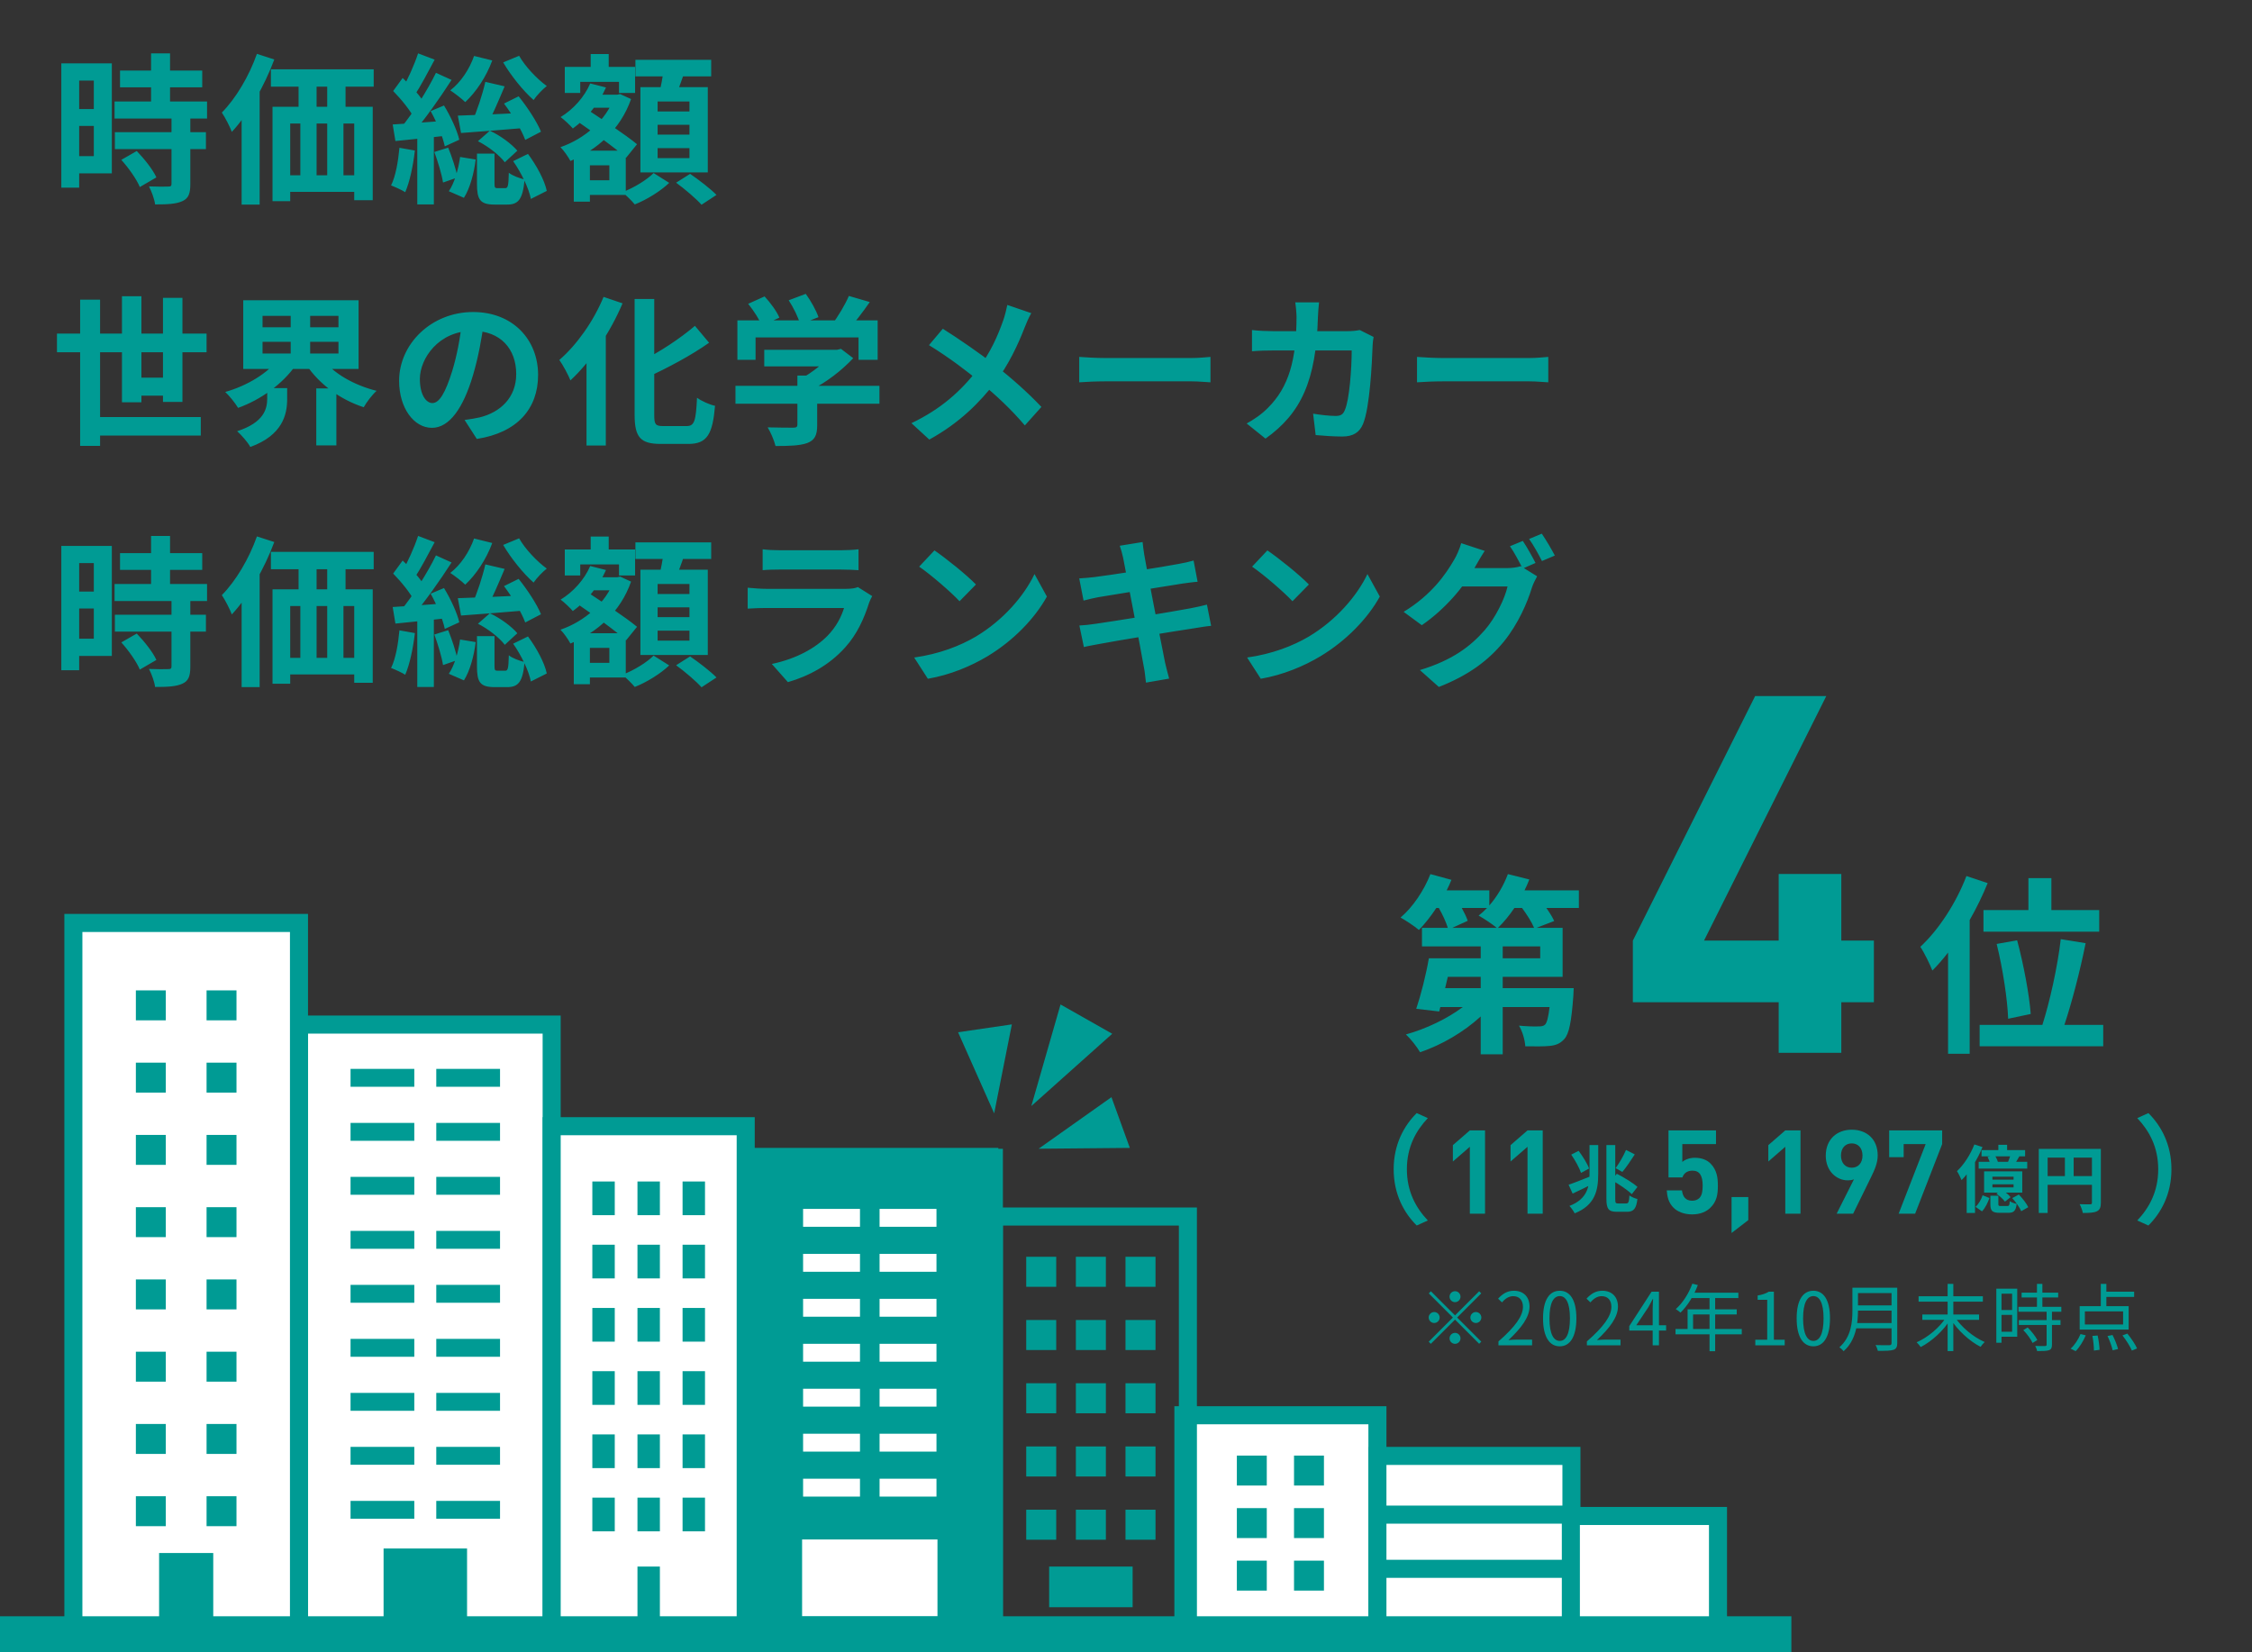 <svg width="308" height="226" viewBox="0 0 308 226" fill="none" xmlns="http://www.w3.org/2000/svg">
<rect x="0" y="0" width="308" height="226" fill="#333333" stroke="none"/>
<path d="M199 178.1C198.59 178.1 198.25 177.76 198.25 177.35C198.25 176.94 198.59 176.6 199 176.6C199.41 176.6 199.75 176.94 199.75 177.35C199.75 177.76 199.41 178.1 199 178.1ZM199 179.91L202.3 176.61L202.59 176.9L199.29 180.2L202.59 183.5L202.3 183.79L199 180.49L195.69 183.8L195.4 183.51L198.71 180.2L195.41 176.9L195.7 176.61L199 179.91ZM196.9 180.2C196.9 180.61 196.56 180.95 196.15 180.95C195.74 180.95 195.4 180.61 195.4 180.2C195.4 179.79 195.74 179.45 196.15 179.45C196.56 179.45 196.9 179.79 196.9 180.2ZM201.1 180.2C201.1 179.79 201.44 179.45 201.85 179.45C202.26 179.45 202.6 179.79 202.6 180.2C202.6 180.61 202.26 180.95 201.85 180.95C201.44 180.95 201.1 180.61 201.1 180.2ZM199 182.3C199.41 182.3 199.75 182.64 199.75 183.05C199.75 183.46 199.41 183.8 199 183.8C198.59 183.8 198.25 183.46 198.25 183.05C198.25 182.64 198.59 182.3 199 182.3ZM204.94 184V183.47C207.24 181.46 208.29 179.99 208.29 178.74C208.29 177.9 207.86 177.28 206.95 177.28C206.35 177.28 205.83 177.65 205.42 178.13L204.89 177.62C205.49 176.97 206.13 176.54 207.06 176.54C208.37 176.54 209.19 177.39 209.19 178.7C209.19 180.17 208.04 181.66 206.31 183.29C206.7 183.25 207.14 183.22 207.51 183.22H209.54V184H204.94ZM213.327 184.14C211.927 184.14 211.037 182.87 211.037 180.31C211.037 177.77 211.927 176.54 213.327 176.54C214.707 176.54 215.597 177.77 215.597 180.31C215.597 182.87 214.707 184.14 213.327 184.14ZM213.327 183.4C214.157 183.4 214.717 182.47 214.717 180.31C214.717 178.18 214.157 177.27 213.327 177.27C212.487 177.27 211.917 178.18 211.917 180.31C211.917 182.47 212.487 183.4 213.327 183.4ZM217.034 184V183.47C219.334 181.46 220.384 179.99 220.384 178.74C220.384 177.9 219.954 177.28 219.044 177.28C218.444 177.28 217.924 177.65 217.514 178.13L216.984 177.62C217.584 176.97 218.224 176.54 219.154 176.54C220.464 176.54 221.284 177.39 221.284 178.7C221.284 180.17 220.134 181.66 218.404 183.29C218.794 183.25 219.234 183.22 219.604 183.22H221.634V184H217.034ZM226.031 184V179.01C226.031 178.64 226.061 178.05 226.091 177.67H226.041C225.861 178.03 225.661 178.4 225.461 178.76L223.791 181.26H227.871V181.98H222.831V181.38L225.881 176.67H226.891V184H226.031ZM231.458 175.57L232.208 175.76C231.658 177.24 230.768 178.63 229.838 179.53C229.688 179.4 229.378 179.15 229.188 179.05C230.138 178.22 230.968 176.92 231.458 175.57ZM231.298 176.81H237.748V177.54H230.938L231.298 176.81ZM230.808 179.08H237.528V179.78H231.558V182.15H230.808V179.08ZM229.158 181.77H238.218V182.5H229.158V181.77ZM233.808 177.19H234.578V184.81H233.808V177.19ZM240.068 184V183.24H241.698V177.78H240.388V177.19C241.048 177.08 241.518 176.91 241.908 176.67H242.608V183.24H244.088V184H240.068ZM248.014 184.14C246.614 184.14 245.724 182.87 245.724 180.31C245.724 177.77 246.614 176.54 248.014 176.54C249.394 176.54 250.284 177.77 250.284 180.31C250.284 182.87 249.394 184.14 248.014 184.14ZM248.014 183.4C248.844 183.4 249.404 182.47 249.404 180.31C249.404 178.18 248.844 177.27 248.014 177.27C247.174 177.27 246.604 178.18 246.604 180.31C246.604 182.47 247.174 183.4 248.014 183.4ZM253.811 176.13H259.031V176.86H253.811V176.13ZM253.811 178.54H259.071V179.26H253.811V178.54ZM253.731 180.96H259.021V181.68H253.731V180.96ZM253.351 176.13H254.111V179.22C254.111 180.95 253.861 183.31 252.141 184.81C252.031 184.65 251.731 184.38 251.571 184.27C253.181 182.86 253.351 180.83 253.351 179.22V176.13ZM258.701 176.13H259.481V183.7C259.481 184.23 259.341 184.49 258.961 184.62C258.571 184.75 257.911 184.76 256.831 184.76C256.781 184.54 256.641 184.18 256.511 183.97C257.341 184 258.161 183.99 258.391 183.99C258.621 183.98 258.701 183.91 258.701 183.69V176.13ZM262.401 177.29H271.191V178.03H262.401V177.29ZM262.911 179.79H270.671V180.52H262.911V179.79ZM266.371 175.6H267.151V184.79H266.371V175.6ZM266.171 180.15L266.771 180.41C265.841 181.98 264.201 183.46 262.691 184.24C262.551 184.04 262.311 183.75 262.131 183.59C263.651 182.93 265.311 181.55 266.171 180.15ZM267.351 180.12C268.221 181.5 269.911 182.9 271.441 183.55C271.261 183.71 271.011 184.01 270.881 184.21C269.361 183.44 267.701 181.91 266.751 180.37L267.351 180.12ZM276.491 176.8H281.491V177.46H276.491V176.8ZM276.061 178.74H281.921V179.41H276.061V178.74ZM276.111 180.55H281.811V181.22H276.111V180.55ZM278.591 175.6H279.331V179.15H278.591V175.6ZM279.911 179.31H280.641V183.91C280.641 184.34 280.541 184.56 280.231 184.67C279.921 184.78 279.411 184.79 278.611 184.79C278.581 184.59 278.461 184.29 278.351 184.09C278.971 184.11 279.531 184.11 279.691 184.1C279.861 184.09 279.911 184.05 279.911 183.9V179.31ZM276.721 181.92L277.321 181.56C277.841 182.08 278.401 182.79 278.641 183.28L277.991 183.68C277.771 183.19 277.231 182.44 276.721 181.92ZM273.391 176.26H275.891V182.83H273.391V182.15H275.191V176.94H273.391V176.26ZM273.421 179.17H275.521V179.84H273.421V179.17ZM273.031 176.26H273.741V183.65H273.031V176.26ZM287.321 175.6H288.081V179.01H287.321V175.6ZM285.141 179.36V181.15H290.371V179.36H285.141ZM284.431 178.65H291.131V181.85H284.431V178.65ZM287.671 176.67H291.881V177.38H287.671V176.67ZM286.171 182.72L286.891 182.66C287.031 183.31 287.141 184.13 287.151 184.62L286.381 184.72C286.381 184.21 286.301 183.37 286.171 182.72ZM288.241 182.73L288.921 182.59C289.231 183.19 289.561 184 289.681 184.51L288.941 184.69C288.841 184.19 288.541 183.36 288.241 182.73ZM290.281 182.65L290.951 182.4C291.461 183.02 292.041 183.87 292.281 184.43L291.571 184.72C291.341 184.17 290.791 183.29 290.281 182.65ZM284.551 182.46L285.261 182.64C284.931 183.42 284.421 184.27 283.881 184.8L283.191 184.46C283.721 184.01 284.241 183.2 284.551 182.46Z" fill="#009B94"/>
<path d="M190.608 159.92C190.608 163.344 192.032 165.904 193.76 167.616L195.28 166.928C193.664 165.216 192.416 162.992 192.416 159.92C192.416 156.864 193.664 154.64 195.28 152.928L193.76 152.24C192.032 153.952 190.608 156.512 190.608 159.92Z" fill="#009B94"/>
<path d="M296.982 159.92C296.982 156.512 295.558 153.952 293.83 152.24L292.31 152.928C293.926 154.64 295.174 156.864 295.174 159.92C295.174 162.992 293.926 165.216 292.31 166.928L293.83 167.616C295.558 165.904 296.982 163.344 296.982 159.92Z" fill="#009B94"/>
<path d="M203.106 166H201.026V156.848L198.706 158.864V156.624L201.026 154.608H203.106V166ZM210.994 166H208.914V156.848L206.594 158.864V156.624L208.914 154.608H210.994V166Z" fill="#009B94"/>
<path d="M273.309 156.58V157.75H274.509V156.58H273.309ZM271.009 157.3V158.16H276.969V157.3H271.009ZM270.619 158.9V159.83H277.259V158.9H270.619ZM271.839 158.23C271.989 158.53 272.149 158.95 272.209 159.2L273.269 158.99C273.199 158.72 273.019 158.32 272.839 158.04L271.839 158.23ZM274.989 157.87C274.919 158.2 274.739 158.67 274.599 159L275.519 159.26C275.709 158.98 275.939 158.57 276.189 158.14L274.989 157.87ZM272.499 161.98H275.389V162.4H272.499V161.98ZM272.499 160.94H275.389V161.34H272.499V160.94ZM271.359 160.21V163.12H276.579V160.21H271.359ZM271.159 163.48C270.969 164.05 270.619 164.68 270.189 165.06L271.069 165.68C271.539 165.2 271.859 164.49 272.089 163.86L271.159 163.48ZM272.219 163.54V164.69C272.219 165.59 272.449 165.88 273.499 165.88C273.709 165.88 274.449 165.88 274.669 165.88C275.409 165.88 275.699 165.63 275.819 164.66C275.519 164.6 275.079 164.45 274.869 164.29C274.839 164.87 274.779 164.95 274.539 164.95C274.369 164.95 273.789 164.95 273.669 164.95C273.359 164.95 273.309 164.93 273.309 164.68V163.54H272.219ZM273.049 163.27C273.479 163.58 273.989 164.03 274.209 164.35L274.979 163.74C274.739 163.41 274.209 162.99 273.769 162.72L273.049 163.27ZM275.209 163.87C275.699 164.41 276.229 165.16 276.439 165.66L277.399 165.11C277.169 164.61 276.609 163.89 276.109 163.38L275.209 163.87ZM270.029 156.53C269.489 157.92 268.589 159.31 267.649 160.18C267.849 160.47 268.169 161.13 268.279 161.41C269.379 160.31 270.469 158.56 271.139 156.89L270.029 156.53ZM268.979 159.32V165.9H270.119V158.19L270.109 158.18L268.979 159.32ZM278.839 157.14V165.9H280.049V158.33H286.689V157.14H278.839ZM286.109 157.14V164.48C286.109 164.66 286.049 164.72 285.859 164.72C285.659 164.72 285.009 164.73 284.429 164.7C284.599 165.01 284.809 165.56 284.859 165.9C285.759 165.9 286.359 165.87 286.769 165.68C287.189 165.48 287.329 165.14 287.329 164.49V157.14H286.109ZM279.499 160.86V162.05H286.699V160.86H279.499ZM282.409 157.79V161.45H283.609V157.79H282.409Z" fill="#009B94"/>
<path d="M219.704 156.61H220.914V163.97C220.914 164.52 220.954 164.6 221.324 164.6C221.484 164.6 222.234 164.6 222.414 164.6C222.734 164.6 222.794 164.37 222.854 163.51C223.124 163.71 223.594 163.91 223.944 163.99C223.794 165.27 223.464 165.74 222.524 165.74C222.274 165.74 221.374 165.74 221.134 165.74C220.014 165.74 219.704 165.36 219.704 163.97V156.61ZM214.534 162.04C215.334 161.77 216.634 161.25 217.844 160.76L218.084 161.79C217.074 162.31 215.974 162.83 215.084 163.25L214.534 162.04ZM217.394 156.61H218.584V160.55C218.584 162.75 218.204 164.82 215.364 165.95C215.234 165.66 214.874 165.17 214.644 164.94C217.084 164 217.394 162.31 217.394 160.54V156.61ZM214.894 157.92L215.904 157.4C216.454 158.14 217.094 159.14 217.334 159.82L216.234 160.42C216.014 159.75 215.434 158.7 214.894 157.92ZM220.414 161.4L221.134 160.54C222.064 161.01 223.334 161.78 223.954 162.34L223.174 163.33C222.604 162.76 221.364 161.93 220.414 161.4ZM222.384 157.28L223.584 157.89C223.034 158.74 222.404 159.68 221.884 160.29L220.964 159.77C221.444 159.12 222.054 158.08 222.384 157.28Z" fill="#009B94"/>
<path d="M234.949 162.16C234.949 163.44 234.773 164.336 233.941 165.168C233.429 165.68 232.613 166.096 231.429 166.096C230.245 166.096 229.381 165.68 228.885 165.184C228.181 164.48 228.021 163.648 227.957 162.816H230.037C230.149 163.712 230.565 164.224 231.429 164.224C231.829 164.224 232.165 164.112 232.421 163.856C232.789 163.488 232.869 162.88 232.869 162.16C232.869 160.848 232.485 160.112 231.477 160.112C230.629 160.112 230.245 160.592 230.101 161.04H228.197V154.608H234.693V156.48H230.085V158.928C230.389 158.64 231.029 158.352 231.797 158.352C232.741 158.352 233.461 158.656 233.925 159.12C234.821 160.016 234.949 161.088 234.949 162.16ZM239.108 166.88L236.82 168.64V163.728H239.108V166.88ZM246.249 166H244.169V156.848L241.849 158.864V156.624L244.169 154.608H246.249V166ZM256.809 158.032C256.809 159.072 256.377 160.032 255.865 161.072L253.449 166H251.193L253.561 161.296C253.289 161.408 252.985 161.44 252.713 161.44C251.177 161.44 249.705 160.176 249.705 158.064C249.705 155.824 251.241 154.512 253.257 154.512C255.273 154.512 256.809 155.776 256.809 158.032ZM254.729 158.048C254.729 156.992 254.105 156.384 253.257 156.384C252.409 156.384 251.785 156.992 251.785 158.048C251.785 159.056 252.377 159.712 253.257 159.712C254.105 159.712 254.729 159.104 254.729 158.048ZM265.624 156.48L261.928 166H259.672L263.368 156.48H260.36V158.272H258.376V154.608H265.624V156.48Z" fill="#009B94"/>
<path d="M256.287 137.078H251.832V144H243.265V137.078H223.322V128.648L240.044 95.203H249.776L233.054 128.648H243.265V119.533H251.832V128.648H256.287V137.078Z" fill="#009B94"/>
<path d="M271.272 124.474V127.431H287.104V124.474H280.562V120.104H277.421V124.474H271.272ZM277.736 138.683C277.552 136.118 276.767 131.905 275.878 128.608L273.078 129.105C273.915 132.455 274.569 136.799 274.648 139.337L277.736 138.683ZM268.943 119.816C267.53 123.531 265.123 127.195 262.637 129.498C263.16 130.257 263.997 131.984 264.285 132.743C265.018 132.01 265.724 131.199 266.431 130.283V144.126H269.388V125.834C270.33 124.186 271.167 122.459 271.848 120.784L268.943 119.816ZM282.341 140.174C283.362 137.113 284.487 132.795 285.246 129.001L281.844 128.451C281.425 132.141 280.352 136.982 279.332 140.174H270.749V143.105H287.653V140.174H282.341Z" fill="#009B94"/>
<path d="M204.869 126.907C205.628 126.174 206.413 125.232 207.119 124.186H208.166C208.846 125.102 209.501 126.148 209.815 126.907H204.869ZM210.652 131.068H205.523V129.445H210.652V131.068ZM202.514 135.15H197.647L198.013 133.606H202.514V135.15ZM203.377 124.186C203.011 124.578 202.619 124.918 202.226 125.232C202.906 125.599 204.084 126.384 204.712 126.907H198.615L200.734 125.939C200.577 125.442 200.263 124.814 199.923 124.186H203.377ZM215.938 121.778H208.506C208.742 121.281 208.977 120.784 209.16 120.287L206.23 119.554C205.654 121.098 204.764 122.616 203.691 123.846V121.778H197.856C198.091 121.307 198.327 120.81 198.51 120.339L195.632 119.554C194.768 121.778 193.224 124.081 191.55 125.494C192.256 125.887 193.486 126.698 194.062 127.195C194.847 126.384 195.684 125.337 196.443 124.186H196.783C197.306 125.102 197.777 126.122 198.013 126.907H194.48V129.445H202.514V131.068H195.422C195.03 133.344 194.323 136.118 193.695 137.976L196.835 138.342L196.992 137.741H200.054C197.934 139.337 195.03 140.724 192.282 141.483C192.91 142.058 193.8 143.184 194.219 143.916C197.176 142.922 200.211 141.142 202.514 139.023V144.204H205.523V137.741H211.934C211.751 139.18 211.568 139.886 211.306 140.148C211.071 140.357 210.809 140.384 210.417 140.384C209.919 140.41 208.846 140.384 207.747 140.279C208.192 141.012 208.559 142.189 208.611 143.105C209.946 143.131 211.202 143.131 211.934 143.053C212.745 142.974 213.347 142.765 213.923 142.137C214.603 141.43 214.917 139.756 215.179 136.249C215.205 135.883 215.231 135.15 215.231 135.15H205.523V133.606H213.714V126.907H210.129L212.562 125.965C212.327 125.442 211.934 124.814 211.489 124.186H215.938V121.778Z" fill="#009B94"/>
<path d="M16.416 9.654H27.658V11.942H16.416V9.654ZM15.668 13.878H28.318V16.21H15.668V13.878ZM15.712 18.08H28.164V20.39H15.712V18.08ZM20.662 7.3H23.258V15.374H20.662V7.3ZM23.456 16.078H26.03V25.186C26.03 26.462 25.788 27.144 24.93 27.518C24.05 27.914 22.862 27.958 21.212 27.958C21.124 27.232 20.728 26.176 20.376 25.494C21.454 25.538 22.664 25.538 22.994 25.516C23.346 25.516 23.456 25.45 23.456 25.142V16.078ZM16.592 21.864L18.704 20.654C19.738 21.732 20.904 23.184 21.388 24.262L19.122 25.582C18.704 24.548 17.604 22.986 16.592 21.864ZM9.618 8.664H15.294V23.712H9.618V21.358H12.83V11.018H9.618V8.664ZM9.75 14.912H14.018V17.222H9.75V14.912ZM8.386 8.664H10.828V25.67H8.386V8.664ZM37.052 9.478H51.11V11.854H37.052V9.478ZM37.272 14.604H50.978V27.386H48.448V16.892H39.692V27.518H37.272V14.604ZM40.836 9.786H43.3V16.298H40.836V9.786ZM44.752 9.764H47.26V16.276H44.752V9.764ZM38.372 23.976H50.318V26.242H38.372V23.976ZM41.078 16.276H43.3V25.736H41.078V16.276ZM44.752 16.276H46.974V25.714H44.752V16.276ZM35.138 7.366L37.514 8.136C36.172 11.744 33.994 15.594 31.706 18.036C31.486 17.42 30.782 16.034 30.342 15.396C32.256 13.46 34.06 10.424 35.138 7.366ZM33.048 13.504L35.512 11.04V11.062V27.98H33.048V13.504ZM66.378 11.194L69.018 11.81C68.204 13.746 67.28 15.902 66.532 17.288L64.552 16.694C65.234 15.22 66.004 12.866 66.378 11.194ZM68.93 14.164L70.932 13.174C72.12 14.648 73.44 16.65 73.99 18.014L71.834 19.136C71.35 17.794 70.096 15.704 68.93 14.164ZM70.184 22.04L72.208 21.05C73.374 22.612 74.474 24.636 74.782 26.11L72.604 27.21C72.34 25.78 71.306 23.646 70.184 22.04ZM62.616 15.814C64.926 15.748 68.512 15.594 71.966 15.418L71.944 17.486C68.798 17.75 65.498 18.014 63.056 18.19L62.616 15.814ZM64.838 7.652L67.324 8.268C66.51 10.49 65.102 12.602 63.628 13.966C63.166 13.504 62.154 12.734 61.582 12.36C63.012 11.26 64.2 9.478 64.838 7.652ZM70.998 7.63C71.834 9.104 73.44 10.798 74.782 11.766C74.21 12.206 73.374 13.086 72.978 13.68C71.57 12.448 69.854 10.314 68.82 8.532L70.998 7.63ZM65.366 19.312L66.994 17.882C68.446 18.542 69.964 19.686 70.756 20.61L69.04 22.194C68.292 21.204 66.73 19.994 65.366 19.312ZM65.234 21.006H67.632V25.098C67.632 25.67 67.698 25.736 68.072 25.736C68.226 25.736 68.886 25.736 69.084 25.736C69.458 25.736 69.546 25.494 69.59 23.624C70.052 24.02 71.086 24.394 71.746 24.548C71.504 27.298 70.866 27.98 69.37 27.98C68.974 27.98 68.05 27.98 67.654 27.98C65.63 27.98 65.234 27.276 65.234 25.12V21.006ZM62.924 21.468L65.058 21.82C64.838 23.646 64.288 25.736 63.452 27.056L61.384 26.154C62.132 25.076 62.704 23.14 62.924 21.468ZM57.182 7.3L59.448 8.158C58.546 9.852 57.512 11.81 56.698 13.042L54.938 12.294C55.73 10.974 56.676 8.84 57.182 7.3ZM59.624 9.962L61.758 10.93C60.152 13.416 58.018 16.474 56.324 18.366L54.806 17.508C56.456 15.528 58.48 12.316 59.624 9.962ZM53.772 12.448L55.07 10.666C56.192 11.722 57.534 13.152 58.062 14.164L56.654 16.188C56.148 15.132 54.872 13.57 53.772 12.448ZM58.898 15.198L60.724 14.428C61.626 15.902 62.528 17.838 62.814 19.114L60.834 20.016C60.57 18.74 59.756 16.716 58.898 15.198ZM53.706 17.024C55.642 16.914 58.502 16.694 61.296 16.496L61.34 18.52C58.788 18.828 56.126 19.07 54.08 19.29L53.706 17.024ZM59.404 20.786L61.296 20.192C61.824 21.468 62.352 23.14 62.594 24.262L60.592 24.966C60.416 23.822 59.888 22.106 59.404 20.786ZM54.63 20.214L56.742 20.588C56.5 22.678 56.038 24.878 55.422 26.286C54.982 26 54.014 25.56 53.486 25.362C54.124 24.064 54.454 22.084 54.63 20.214ZM57.072 18.124H59.338V27.958H57.072V18.124ZM80.062 12.954H84.44V14.736H80.062V12.954ZM80.788 7.388H83.252V10.82H80.788V7.388ZM79.666 20.61H85.584V26.66H79.666V24.658H83.34V22.612H79.666V20.61ZM77.246 9.148H86.86V12.712H84.66V11.194H79.358V12.712H77.246V9.148ZM78.478 20.61H80.678V27.584H78.478V20.61ZM84 12.954H84.418L84.814 12.866L86.31 13.548C84.858 17.706 81.646 20.522 78.016 22.018C77.73 21.468 77.114 20.588 76.652 20.126C79.93 19.004 82.922 16.43 84 13.328V12.954ZM80.722 11.414L82.878 11.964C81.888 14.23 80.15 16.276 78.346 17.574C77.994 17.156 77.158 16.364 76.674 16.012C78.412 14.956 79.93 13.262 80.722 11.414ZM78.764 16.452L80.15 14.868C82.306 16.298 85.54 18.41 87.124 19.73L85.628 21.578C84.132 20.214 80.986 17.992 78.764 16.452ZM86.904 8.18H97.266V10.446H86.904V8.18ZM89.94 17.068V18.41H94.296V17.068H89.94ZM89.94 20.258V21.622H94.296V20.258H89.94ZM89.94 13.878V15.242H94.296V13.878H89.94ZM87.586 11.92H96.804V23.58H87.586V11.92ZM90.776 9.39L93.658 9.72C93.218 11.062 92.69 12.448 92.316 13.372L90.116 12.954C90.38 11.92 90.666 10.446 90.776 9.39ZM89.39 23.668L91.524 25.01C90.358 26.132 88.444 27.32 86.816 27.958C86.42 27.474 85.672 26.748 85.122 26.286C86.706 25.692 88.51 24.57 89.39 23.668ZM92.47 24.988L94.384 23.778C95.572 24.592 97.178 25.824 97.992 26.66L95.946 28.002C95.22 27.188 93.68 25.868 92.47 24.988Z" fill="#009B94"/>
<path d="M7.792 45.624H28.252V48.176H7.792V45.624ZM12.346 57.042H27.46V59.572H12.346V57.042ZM17.78 51.652H23.434V54.116H17.78V51.652ZM10.96 40.982H13.688V60.98H10.96V40.982ZM16.68 40.52H19.342V55.018H16.68V40.52ZM22.29 40.74H24.952V54.974H22.29V40.74ZM35.908 46.746V48.352H46.292V46.746H35.908ZM35.908 43.204V44.766H46.292V43.204H35.908ZM33.268 41.07H49.042V50.464H33.268V41.07ZM44.114 49.078C45.566 51.058 48.426 52.686 51.506 53.456C50.912 53.984 50.12 55.018 49.746 55.7C46.512 54.644 43.652 52.532 41.892 49.892L44.114 49.078ZM38.108 49.056L40.44 49.958C38.658 52.51 35.688 54.666 32.564 55.788C32.168 55.128 31.376 54.138 30.804 53.61C33.774 52.774 36.656 51.036 38.108 49.056ZM36.546 53.082H39.274V54.6C39.274 56.712 38.636 59.528 34.236 61.134C33.884 60.474 33.004 59.484 32.432 58.978C36.106 57.79 36.546 55.92 36.546 54.512V53.082ZM39.758 42.148H42.42V49.408H39.758V42.148ZM43.256 53.126H46.006V60.914H43.256V53.126ZM66.202 43.93C65.894 46.174 65.454 48.748 64.684 51.344C63.364 55.788 61.472 58.516 59.074 58.516C56.61 58.516 54.586 55.81 54.586 52.092C54.586 47.032 59.008 42.676 64.706 42.676C70.14 42.676 73.594 46.46 73.594 51.278C73.594 55.898 70.756 59.176 65.212 60.034L63.54 57.438C64.398 57.328 65.014 57.218 65.608 57.086C68.402 56.404 70.602 54.402 70.602 51.168C70.602 47.714 68.446 45.25 64.64 45.25C59.976 45.25 57.424 49.056 57.424 51.828C57.424 54.05 58.304 55.128 59.14 55.128C60.086 55.128 60.922 53.72 61.846 50.75C62.484 48.682 62.968 46.152 63.188 43.842L66.202 43.93ZM86.794 40.894H89.478V56.734C89.478 58.054 89.632 58.274 90.71 58.274C91.194 58.274 93.394 58.274 93.922 58.274C95 58.274 95.176 57.504 95.33 54.402C95.968 54.864 97.046 55.348 97.794 55.502C97.464 59.308 96.76 60.716 94.164 60.716C93.526 60.716 90.974 60.716 90.38 60.716C87.608 60.716 86.794 59.836 86.794 56.712V40.894ZM95.044 44.568L96.98 46.878C94.494 48.638 91.348 50.288 88.488 51.63C88.312 51.014 87.806 50.09 87.432 49.518C90.16 48.22 93.086 46.24 95.044 44.568ZM82.548 40.608L85.144 41.488C83.494 45.404 80.788 49.474 78.016 52.026C77.752 51.344 76.982 49.892 76.498 49.232C78.874 47.186 81.184 43.93 82.548 40.608ZM80.216 46.812L82.812 44.216L82.856 44.26V60.936H80.216V46.812ZM104.526 47.846H114.668V50.112H104.526V47.846ZM100.588 52.774H120.278V55.216H100.588V52.774ZM109.058 51.366H111.764V58.164C111.764 59.528 111.434 60.21 110.378 60.606C109.344 60.958 107.936 61.002 106.066 61.002C105.89 60.254 105.406 59.132 104.988 58.45C106.396 58.494 108.046 58.494 108.486 58.494C108.926 58.494 109.058 58.384 109.058 58.076V51.366ZM113.81 47.846H114.47L115.02 47.714L116.692 48.99C115.174 50.618 112.996 52.334 110.84 53.368C110.532 52.928 109.828 52.202 109.432 51.85C111.126 50.97 112.996 49.408 113.81 48.33V47.846ZM100.852 43.82H120.036V49.21H117.418V46.152H103.338V49.21H100.852V43.82ZM116.098 40.476L118.958 41.312C117.946 42.764 116.802 44.26 115.9 45.228L113.744 44.436C114.58 43.358 115.57 41.708 116.098 40.476ZM102.326 41.554L104.57 40.542C105.362 41.4 106.242 42.588 106.594 43.446L104.196 44.546C103.888 43.732 103.074 42.478 102.326 41.554ZM107.87 41.07L110.202 40.19C110.906 41.158 111.654 42.5 111.94 43.38L109.432 44.348C109.212 43.468 108.53 42.082 107.87 41.07ZM141.046 42.83C140.738 43.336 140.32 44.304 140.122 44.832C139.286 47.01 137.944 49.914 136.118 52.29C134.072 54.93 131.366 57.768 127.098 60.122L124.656 57.878C128.66 55.964 131.41 53.522 133.742 50.486C135.48 48.198 136.47 45.932 137.24 43.732C137.438 43.16 137.658 42.258 137.768 41.708L141.046 42.83ZM128.946 44.964C131.124 46.328 134.138 48.418 135.986 49.87C138.34 51.696 140.65 53.764 142.432 55.656L140.166 58.186C138.252 55.942 136.316 54.138 133.984 52.202C132.4 50.882 129.826 48.902 127.054 47.208L128.946 44.964ZM147.602 48.814C148.416 48.88 150 48.968 151.144 48.968C153.74 48.968 161 48.968 162.958 48.968C163.992 48.968 164.96 48.858 165.554 48.814V52.29C165.026 52.268 163.904 52.158 162.98 52.158C160.978 52.158 153.74 52.158 151.144 52.158C149.912 52.158 148.438 52.224 147.602 52.29V48.814ZM180.404 41.356C180.338 41.884 180.272 42.808 180.25 43.336C180.008 52.07 177.94 56.536 173.078 59.99L170.504 57.922C171.428 57.416 172.528 56.69 173.408 55.788C176.29 52.928 177.302 49.188 177.324 43.38C177.324 42.896 177.236 41.884 177.148 41.356H180.404ZM187.862 46.086C187.796 46.438 187.73 46.988 187.73 47.23C187.642 49.628 187.356 55.766 186.41 58.01C185.948 59.11 185.09 59.704 183.594 59.704C182.318 59.704 181.02 59.594 179.942 59.506L179.59 56.58C180.69 56.756 181.812 56.888 182.692 56.888C183.396 56.888 183.704 56.646 183.924 56.096C184.562 54.71 184.87 50.31 184.87 47.934H174.134C173.386 47.934 172.154 47.956 171.23 48.044V45.14C172.154 45.25 173.276 45.294 174.112 45.294H184.298C184.87 45.294 185.442 45.25 185.97 45.14L187.862 46.086ZM193.802 48.814C194.616 48.88 196.2 48.968 197.344 48.968C199.94 48.968 207.2 48.968 209.158 48.968C210.192 48.968 211.16 48.858 211.754 48.814V52.29C211.226 52.268 210.104 52.158 209.18 52.158C207.178 52.158 199.94 52.158 197.344 52.158C196.112 52.158 194.638 52.224 193.802 52.29V48.814ZM16.416 75.654H27.658V77.942H16.416V75.654ZM15.668 79.878H28.318V82.21H15.668V79.878ZM15.712 84.08H28.164V86.39H15.712V84.08ZM20.662 73.3H23.258V81.374H20.662V73.3ZM23.456 82.078H26.03V91.186C26.03 92.462 25.788 93.144 24.93 93.518C24.05 93.914 22.862 93.958 21.212 93.958C21.124 93.232 20.728 92.176 20.376 91.494C21.454 91.538 22.664 91.538 22.994 91.516C23.346 91.516 23.456 91.45 23.456 91.142V82.078ZM16.592 87.864L18.704 86.654C19.738 87.732 20.904 89.184 21.388 90.262L19.122 91.582C18.704 90.548 17.604 88.986 16.592 87.864ZM9.618 74.664H15.294V89.712H9.618V87.358H12.83V77.018H9.618V74.664ZM9.75 80.912H14.018V83.222H9.75V80.912ZM8.386 74.664H10.828V91.67H8.386V74.664ZM37.052 75.478H51.11V77.854H37.052V75.478ZM37.272 80.604H50.978V93.386H48.448V82.892H39.692V93.518H37.272V80.604ZM40.836 75.786H43.3V82.298H40.836V75.786ZM44.752 75.764H47.26V82.276H44.752V75.764ZM38.372 89.976H50.318V92.242H38.372V89.976ZM41.078 82.276H43.3V91.736H41.078V82.276ZM44.752 82.276H46.974V91.714H44.752V82.276ZM35.138 73.366L37.514 74.136C36.172 77.744 33.994 81.594 31.706 84.036C31.486 83.42 30.782 82.034 30.342 81.396C32.256 79.46 34.06 76.424 35.138 73.366ZM33.048 79.504L35.512 77.04V77.062V93.98H33.048V79.504ZM66.378 77.194L69.018 77.81C68.204 79.746 67.28 81.902 66.532 83.288L64.552 82.694C65.234 81.22 66.004 78.866 66.378 77.194ZM68.93 80.164L70.932 79.174C72.12 80.648 73.44 82.65 73.99 84.014L71.834 85.136C71.35 83.794 70.096 81.704 68.93 80.164ZM70.184 88.04L72.208 87.05C73.374 88.612 74.474 90.636 74.782 92.11L72.604 93.21C72.34 91.78 71.306 89.646 70.184 88.04ZM62.616 81.814C64.926 81.748 68.512 81.594 71.966 81.418L71.944 83.486C68.798 83.75 65.498 84.014 63.056 84.19L62.616 81.814ZM64.838 73.652L67.324 74.268C66.51 76.49 65.102 78.602 63.628 79.966C63.166 79.504 62.154 78.734 61.582 78.36C63.012 77.26 64.2 75.478 64.838 73.652ZM70.998 73.63C71.834 75.104 73.44 76.798 74.782 77.766C74.21 78.206 73.374 79.086 72.978 79.68C71.57 78.448 69.854 76.314 68.82 74.532L70.998 73.63ZM65.366 85.312L66.994 83.882C68.446 84.542 69.964 85.686 70.756 86.61L69.04 88.194C68.292 87.204 66.73 85.994 65.366 85.312ZM65.234 87.006H67.632V91.098C67.632 91.67 67.698 91.736 68.072 91.736C68.226 91.736 68.886 91.736 69.084 91.736C69.458 91.736 69.546 91.494 69.59 89.624C70.052 90.02 71.086 90.394 71.746 90.548C71.504 93.298 70.866 93.98 69.37 93.98C68.974 93.98 68.05 93.98 67.654 93.98C65.63 93.98 65.234 93.276 65.234 91.12V87.006ZM62.924 87.468L65.058 87.82C64.838 89.646 64.288 91.736 63.452 93.056L61.384 92.154C62.132 91.076 62.704 89.14 62.924 87.468ZM57.182 73.3L59.448 74.158C58.546 75.852 57.512 77.81 56.698 79.042L54.938 78.294C55.73 76.974 56.676 74.84 57.182 73.3ZM59.624 75.962L61.758 76.93C60.152 79.416 58.018 82.474 56.324 84.366L54.806 83.508C56.456 81.528 58.48 78.316 59.624 75.962ZM53.772 78.448L55.07 76.666C56.192 77.722 57.534 79.152 58.062 80.164L56.654 82.188C56.148 81.132 54.872 79.57 53.772 78.448ZM58.898 81.198L60.724 80.428C61.626 81.902 62.528 83.838 62.814 85.114L60.834 86.016C60.57 84.74 59.756 82.716 58.898 81.198ZM53.706 83.024C55.642 82.914 58.502 82.694 61.296 82.496L61.34 84.52C58.788 84.828 56.126 85.07 54.08 85.29L53.706 83.024ZM59.404 86.786L61.296 86.192C61.824 87.468 62.352 89.14 62.594 90.262L60.592 90.966C60.416 89.822 59.888 88.106 59.404 86.786ZM54.63 86.214L56.742 86.588C56.5 88.678 56.038 90.878 55.422 92.286C54.982 92 54.014 91.56 53.486 91.362C54.124 90.064 54.454 88.084 54.63 86.214ZM57.072 84.124H59.338V93.958H57.072V84.124ZM80.062 78.954H84.44V80.736H80.062V78.954ZM80.788 73.388H83.252V76.82H80.788V73.388ZM79.666 86.61H85.584V92.66H79.666V90.658H83.34V88.612H79.666V86.61ZM77.246 75.148H86.86V78.712H84.66V77.194H79.358V78.712H77.246V75.148ZM78.478 86.61H80.678V93.584H78.478V86.61ZM84 78.954H84.418L84.814 78.866L86.31 79.548C84.858 83.706 81.646 86.522 78.016 88.018C77.73 87.468 77.114 86.588 76.652 86.126C79.93 85.004 82.922 82.43 84 79.328V78.954ZM80.722 77.414L82.878 77.964C81.888 80.23 80.15 82.276 78.346 83.574C77.994 83.156 77.158 82.364 76.674 82.012C78.412 80.956 79.93 79.262 80.722 77.414ZM78.764 82.452L80.15 80.868C82.306 82.298 85.54 84.41 87.124 85.73L85.628 87.578C84.132 86.214 80.986 83.992 78.764 82.452ZM86.904 74.18H97.266V76.446H86.904V74.18ZM89.94 83.068V84.41H94.296V83.068H89.94ZM89.94 86.258V87.622H94.296V86.258H89.94ZM89.94 79.878V81.242H94.296V79.878H89.94ZM87.586 77.92H96.804V89.58H87.586V77.92ZM90.776 75.39L93.658 75.72C93.218 77.062 92.69 78.448 92.316 79.372L90.116 78.954C90.38 77.92 90.666 76.446 90.776 75.39ZM89.39 89.668L91.524 91.01C90.358 92.132 88.444 93.32 86.816 93.958C86.42 93.474 85.672 92.748 85.122 92.286C86.706 91.692 88.51 90.57 89.39 89.668ZM92.47 90.988L94.384 89.778C95.572 90.592 97.178 91.824 97.992 92.66L95.946 94.002C95.22 93.188 93.68 91.868 92.47 90.988ZM104.306 75.126C104.9 75.214 105.846 75.258 106.594 75.258C107.98 75.258 113.766 75.258 115.042 75.258C115.746 75.258 116.824 75.214 117.418 75.126V77.986C116.846 77.942 115.812 77.898 114.998 77.898C113.788 77.898 107.892 77.898 106.594 77.898C105.868 77.898 104.944 77.92 104.306 77.986V75.126ZM119.288 81.528C119.134 81.814 118.936 82.21 118.87 82.43C118.188 84.564 117.242 86.72 115.614 88.524C113.392 91.01 110.576 92.484 107.76 93.298L105.56 90.812C108.882 90.108 111.5 88.678 113.194 86.94C114.36 85.752 115.064 84.366 115.438 83.156C114.338 83.156 106.792 83.156 104.834 83.156C104.284 83.156 103.184 83.178 102.26 83.244V80.384C103.206 80.472 104.13 80.538 104.834 80.538C106.33 80.538 114.206 80.538 115.702 80.538C116.428 80.538 117.022 80.45 117.33 80.296L119.288 81.528ZM127.802 75.28C129.32 76.314 132.18 78.602 133.478 79.944L131.234 82.232C130.09 81 127.318 78.602 125.712 77.502L127.802 75.28ZM125.03 89.932C128.484 89.448 131.322 88.326 133.456 87.072C137.218 84.828 140.078 81.484 141.486 78.514L143.18 81.594C141.53 84.586 138.604 87.622 135.062 89.756C132.818 91.098 129.98 92.308 126.9 92.836L125.03 89.932ZM153.608 76.292C153.476 75.676 153.322 75.148 153.146 74.642L156.27 74.136C156.314 74.554 156.402 75.302 156.49 75.83C156.71 77.282 158.888 88.414 159.35 90.658C159.504 91.296 159.702 92.088 159.9 92.814L156.732 93.364C156.622 92.55 156.578 91.802 156.424 91.142C156.094 89.162 153.96 78.074 153.608 76.292ZM147.602 79.108C148.284 79.064 148.944 79.02 149.648 78.932C151.518 78.712 159.218 77.524 161.198 77.128C161.88 77.018 162.716 76.82 163.244 76.666L163.794 79.57C163.31 79.592 162.408 79.724 161.748 79.812C159.416 80.186 151.848 81.396 150.198 81.682C149.516 81.814 148.944 81.946 148.196 82.144L147.602 79.108ZM147.624 85.554C148.196 85.532 149.208 85.422 149.89 85.312C152.244 84.982 160.274 83.684 162.804 83.2C163.662 83.046 164.476 82.848 165.07 82.694L165.642 85.598C165.048 85.642 164.146 85.796 163.332 85.928C160.538 86.346 152.618 87.644 150.44 88.062C149.494 88.238 148.724 88.37 148.24 88.502L147.624 85.554ZM173.336 75.28C174.854 76.314 177.714 78.602 179.012 79.944L176.768 82.232C175.624 81 172.852 78.602 171.246 77.502L173.336 75.28ZM170.564 89.932C174.018 89.448 176.856 88.326 178.99 87.072C182.752 84.828 185.612 81.484 187.02 78.514L188.714 81.594C187.064 84.586 184.138 87.622 180.596 89.756C178.352 91.098 175.514 92.308 172.434 92.836L170.564 89.932ZM208.272 73.982C208.822 74.796 209.592 76.182 210.01 76.996L208.25 77.766C207.788 76.864 207.106 75.544 206.512 74.708L208.272 73.982ZM210.868 72.992C211.44 73.828 212.254 75.214 212.65 75.984L210.89 76.732C210.428 75.83 209.724 74.532 209.13 73.718L210.868 72.992ZM210.23 78.822C209.988 79.262 209.68 79.856 209.504 80.406C208.91 82.364 207.656 85.312 205.676 87.754C203.586 90.306 200.924 92.33 196.788 93.958L194.192 91.648C198.702 90.284 201.144 88.37 203.058 86.192C204.554 84.476 205.83 81.836 206.182 80.208H198.768L199.78 77.7C200.77 77.7 205.368 77.7 206.072 77.7C206.754 77.7 207.48 77.612 207.986 77.436L210.23 78.822ZM203.058 75.346C202.552 76.116 201.98 77.128 201.716 77.59C200.242 80.252 197.602 83.354 194.456 85.51L191.97 83.684C195.842 81.33 197.756 78.492 198.856 76.6C199.186 76.072 199.648 75.038 199.846 74.29L203.058 75.346Z" fill="#009B94"/>
<g clip-path="url(#clip0_3454_1257)">
<path d="M180.295 200.556H174.42V203.002H180.295V200.556Z" fill="#009B94"/>
<path d="M188.386 193.569H161.849V223.22H188.386V193.569Z" fill="white"/>
<path d="M189.62 224.456H160.615V192.333H189.62V224.456ZM163.084 221.985H187.152V194.804H163.084V221.985Z" fill="#009B94"/>
<path d="M173.254 199.085H169.162V203.181H173.254V199.085Z" fill="#009B94"/>
<path d="M181.072 199.085H176.98V203.181H181.072V199.085Z" fill="#009B94"/>
<path d="M173.254 206.27H169.162V210.365H173.254V206.27Z" fill="#009B94"/>
<path d="M181.072 206.27H176.98V210.365H181.072V206.27Z" fill="#009B94"/>
<path d="M173.254 213.454H169.162V217.55H173.254V213.454Z" fill="#009B94"/>
<path d="M181.072 213.454H176.98V217.55H181.072V213.454Z" fill="#009B94"/>
<path d="M135.928 158.358H101.986V223.22H135.928V158.358Z" fill="white"/>
<path d="M137.163 224.456H100.752V157.122H137.163V224.456ZM103.22 221.985H134.694V159.593H103.22V221.985Z" fill="#009B94"/>
<path d="M136.537 157H102V223.832H136.537V157Z" fill="#009B94"/>
<path d="M117.618 165.344H109.836V167.79H117.618V165.344Z" fill="white"/>
<path d="M128.079 165.344H120.297V167.79H128.079V165.344Z" fill="white"/>
<path d="M117.618 171.497H109.836V173.943H117.618V171.497Z" fill="white"/>
<path d="M128.079 171.497H120.297V173.943H128.079V171.497Z" fill="white"/>
<path d="M117.618 177.644H109.836V180.09H117.618V177.644Z" fill="white"/>
<path d="M128.079 177.644H120.297V180.09H128.079V177.644Z" fill="white"/>
<path d="M117.618 183.796H109.836V186.242H117.618V183.796Z" fill="white"/>
<path d="M128.079 183.796H120.297V186.242H128.079V183.796Z" fill="white"/>
<path d="M117.618 189.943H109.836V192.389H117.618V189.943Z" fill="white"/>
<path d="M128.079 189.943H120.297V192.389H128.079V189.943Z" fill="white"/>
<path d="M117.618 196.095H109.836V198.541H117.618V196.095Z" fill="white"/>
<path d="M128.079 196.095H120.297V198.541H128.079V196.095Z" fill="white"/>
<path d="M117.618 202.248H109.836V204.694H117.618V202.248Z" fill="white"/>
<path d="M128.079 202.248H120.297V204.694H128.079V202.248Z" fill="white"/>
<path d="M128.215 210.557H109.701V221.095H128.215V210.557Z" fill="white"/>
<path d="M163.7 224.456H134.695V165.153H163.7V224.456ZM137.164 221.985H161.232V167.624H137.164V221.985Z" fill="#009B94"/>
<path d="M144.457 171.892H140.354V176H144.457V171.892Z" fill="#009B94"/>
<path d="M151.247 171.892H147.143V176H151.247V171.892Z" fill="#009B94"/>
<path d="M158.036 171.892H153.932V176H158.036V171.892Z" fill="#009B94"/>
<path d="M144.457 180.541H140.354V184.648H144.457V180.541Z" fill="#009B94"/>
<path d="M151.247 180.541H147.143V184.649H151.247V180.541Z" fill="#009B94"/>
<path d="M158.036 180.541H153.932V184.648H158.036V180.541Z" fill="#009B94"/>
<path d="M144.457 189.189H140.354V193.297H144.457V189.189Z" fill="#009B94"/>
<path d="M151.247 189.189H147.143V193.297H151.247V189.189Z" fill="#009B94"/>
<path d="M158.036 189.189H153.932V193.297H158.036V189.189Z" fill="#009B94"/>
<path d="M144.457 197.837H140.354V201.945H144.457V197.837Z" fill="#009B94"/>
<path d="M151.247 197.837H147.143V201.945H151.247V197.837Z" fill="#009B94"/>
<path d="M158.036 197.837H153.932V201.945H158.036V197.837Z" fill="#009B94"/>
<path d="M144.457 206.486H140.354V210.594H144.457V206.486Z" fill="#009B94"/>
<path d="M151.247 206.486H147.143V210.594H151.247V206.486Z" fill="#009B94"/>
<path d="M158.036 206.486H153.932V210.594H158.036V206.486Z" fill="#009B94"/>
<path d="M154.907 214.263H143.49V219.823H154.907V214.263Z" fill="#009B94"/>
<path d="M75.45 140.135H40.891V223.22H75.45V140.135Z" fill="white"/>
<path d="M76.684 224.456H39.656V138.899H76.684V224.456ZM42.125 221.985H74.215V141.37H42.125V221.985Z" fill="#009B94"/>
<path d="M56.663 183.123H47.943V185.569H56.663V183.123Z" fill="#009B94"/>
<path d="M68.388 183.123H59.668V185.569H68.388V183.123Z" fill="#009B94"/>
<path d="M56.663 190.511H47.943V192.957H56.663V190.511Z" fill="#009B94"/>
<path d="M68.388 190.511H59.668V192.957H68.388V190.511Z" fill="#009B94"/>
<path d="M56.663 197.893H47.943V200.339H56.663V197.893Z" fill="#009B94"/>
<path d="M68.388 197.893H59.668V200.339H68.388V197.893Z" fill="#009B94"/>
<path d="M56.663 175.735H47.943V178.181H56.663V175.735Z" fill="#009B94"/>
<path d="M68.388 175.735H59.668V178.181H68.388V175.735Z" fill="#009B94"/>
<path d="M56.663 146.194H47.943V148.641H56.663V146.194Z" fill="#009B94"/>
<path d="M68.388 146.194H59.668V148.641H68.388V146.194Z" fill="#009B94"/>
<path d="M56.663 205.281H47.943V207.727H56.663V205.281Z" fill="#009B94"/>
<path d="M68.388 205.281H59.668V207.727H68.388V205.281Z" fill="#009B94"/>
<path d="M56.663 153.583H47.943V156.029H56.663V153.583Z" fill="#009B94"/>
<path d="M68.388 153.583H59.668V156.029H68.388V153.583Z" fill="#009B94"/>
<path d="M56.663 160.964H47.943V163.411H56.663V160.964Z" fill="#009B94"/>
<path d="M68.388 160.964H59.668V163.411H68.388V160.964Z" fill="#009B94"/>
<path d="M56.663 168.353H47.943V170.799H56.663V168.353Z" fill="#009B94"/>
<path d="M68.388 168.353H59.668V170.799H68.388V168.353Z" fill="#009B94"/>
<path d="M63.878 211.792H52.461V222.911H63.878V211.792Z" fill="#009B94"/>
<path d="M40.892 126.236H10.035V223.22H40.892V126.236Z" fill="white"/>
<path d="M42.126 224.456H8.801V125H42.126V224.456ZM11.269 221.985H39.657V127.471H11.269V221.985Z" fill="#009B94"/>
<path d="M22.674 135.458H18.582V139.554H22.674V135.458Z" fill="#009B94"/>
<path d="M32.344 135.458H28.252V139.554H32.344V135.458Z" fill="#009B94"/>
<path d="M22.674 145.342H18.582V149.438H22.674V145.342Z" fill="#009B94"/>
<path d="M32.344 145.342H28.252V149.438H32.344V145.342Z" fill="#009B94"/>
<path d="M22.674 155.226H18.582V159.321H22.674V155.226Z" fill="#009B94"/>
<path d="M32.344 155.226H28.252V159.321H32.344V155.226Z" fill="#009B94"/>
<path d="M22.674 165.11H18.582V169.205H22.674V165.11Z" fill="#009B94"/>
<path d="M32.344 165.11H28.252V169.205H32.344V165.11Z" fill="#009B94"/>
<path d="M22.674 174.993H18.582V179.089H22.674V174.993Z" fill="#009B94"/>
<path d="M32.344 174.993H28.252V179.089H32.344V174.993Z" fill="#009B94"/>
<path d="M22.674 184.877H18.582V188.973H22.674V184.877Z" fill="#009B94"/>
<path d="M32.344 184.877H28.252V188.973H32.344V184.877Z" fill="#009B94"/>
<path d="M22.674 194.761H18.582V198.857H22.674V194.761Z" fill="#009B94"/>
<path d="M32.344 194.761H28.252V198.857H32.344V194.761Z" fill="#009B94"/>
<path d="M22.674 204.645H18.582V208.74H22.674V204.645Z" fill="#009B94"/>
<path d="M29.165 212.41H21.76V222.911H29.165V212.41Z" fill="#009B94"/>
<path d="M32.343 204.645H28.252V208.74H32.343V204.645Z" fill="#009B94"/>
<path d="M101.988 154.034H75.451V223.22H101.988V154.034Z" fill="white"/>
<path d="M103.222 224.456H74.217V152.798H103.222V224.456ZM76.685 221.985H100.753V155.269H76.685V221.985Z" fill="#009B94"/>
<path d="M81.012 161.595H84.079V166.203H81.012V161.595Z" fill="#009B94"/>
<path d="M87.184 161.595H90.251V166.203H87.184V161.595Z" fill="#009B94"/>
<path d="M93.353 161.595H96.421V166.203H93.353V161.595Z" fill="#009B94"/>
<path d="M81.012 170.243H84.079V174.851H81.012V170.243Z" fill="#009B94"/>
<path d="M87.184 170.243H90.251V174.851H87.184V170.243Z" fill="#009B94"/>
<path d="M93.353 170.243H96.421V174.851H93.353V170.243Z" fill="#009B94"/>
<path d="M81.012 178.892H84.079V183.5H81.012V178.892Z" fill="#009B94"/>
<path d="M87.184 178.892H90.251V183.5H87.184V178.892Z" fill="#009B94"/>
<path d="M93.353 178.892H96.421V183.5H93.353V178.892Z" fill="#009B94"/>
<path d="M81.012 187.54H84.079V192.148H81.012V187.54Z" fill="#009B94"/>
<path d="M87.184 187.54H90.251V192.148H87.184V187.54Z" fill="#009B94"/>
<path d="M93.353 187.54H96.421V192.148H93.353V187.54Z" fill="#009B94"/>
<path d="M81.012 196.188H84.079V200.797H81.012V196.188Z" fill="#009B94"/>
<path d="M87.184 196.188H90.251V200.797H87.184V196.188Z" fill="#009B94"/>
<path d="M93.353 196.188H96.421V200.797H93.353V196.188Z" fill="#009B94"/>
<path d="M81.012 204.837H84.079V209.445H81.012V204.837Z" fill="#009B94"/>
<path d="M87.184 204.837H90.251V209.445H87.184V204.837Z" fill="#009B94"/>
<path d="M87.184 214.263H90.251V222.912H87.184V214.263Z" fill="#009B94"/>
<path d="M93.353 204.837H96.421V209.445H93.353V204.837Z" fill="#009B94"/>
<path d="M214.921 199.128H188.385V223.22H214.921V199.128Z" fill="white"/>
<path d="M216.155 224.456H187.15V197.893H216.155V224.456ZM189.619 221.985H213.687V200.364H189.619V221.985Z" fill="#009B94"/>
<path d="M213.995 205.924H188.693V208.395H213.995V205.924Z" fill="#009B94"/>
<path d="M213.995 213.336H188.693V215.807H213.995V213.336Z" fill="#009B94"/>
<path d="M234.972 207.344H214.848V224.233H234.972V207.344Z" fill="white"/>
<path d="M236.2 225.469H213.607V206.109H236.2V225.469ZM216.076 222.998H233.732V208.58H216.076V222.998Z" fill="#009B94"/>
<path d="M245 221.058H0V226H245V221.058Z" fill="#009B94"/>
<path d="M154.526 157.001L152.011 150.062L142.05 157.116L154.526 157.001Z" fill="#009B94"/>
<path d="M152.117 141.391L145.046 137.384L141.052 151.276L152.117 141.391Z" fill="#009B94"/>
<path d="M138.389 140.108L131.035 141.185L135.969 152.278L138.389 140.108Z" fill="#009B94"/>
</g>
<defs>
<clipPath id="clip0_3454_1257">
<rect width="245" height="101" fill="white" transform="translate(0 125)"/>
</clipPath>
</defs>
</svg>
